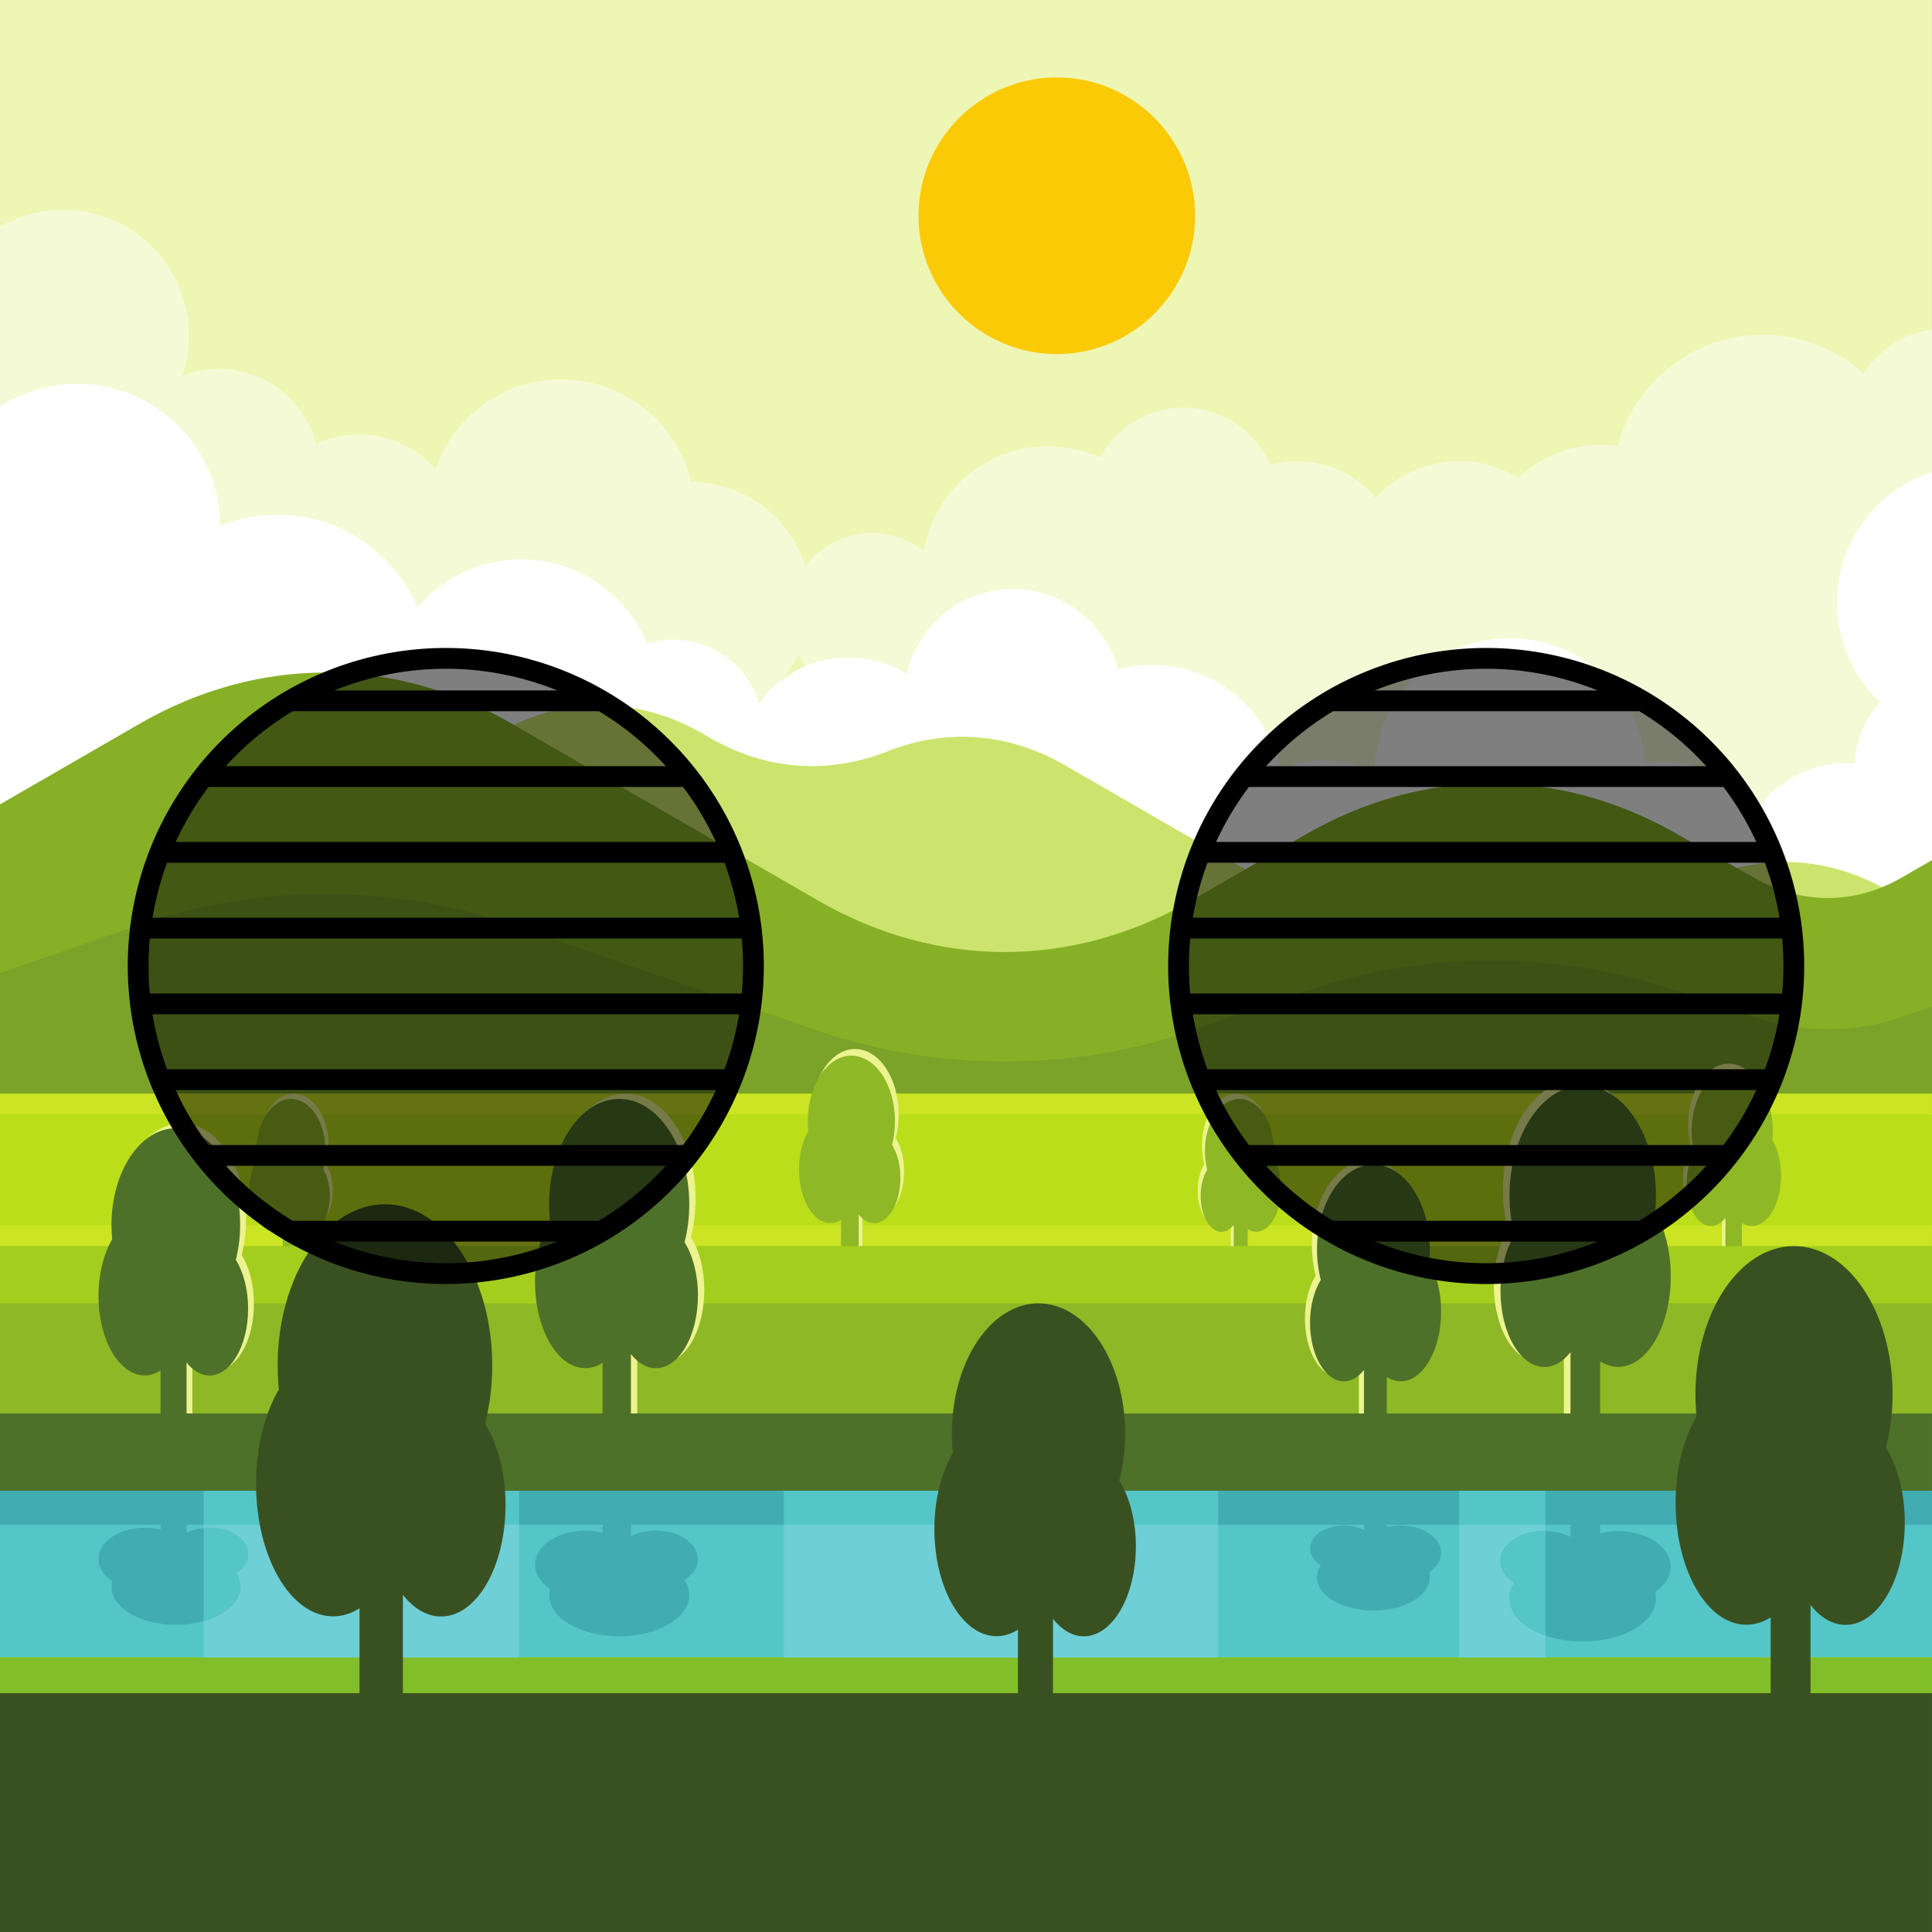 <?xml version="1.0" encoding="UTF-8" standalone="no"?>
<svg
   xmlns:dc="http://purl.org/dc/elements/1.1/"
   xmlns:cc="http://creativecommons.org/ns#"
   xmlns:rdf="http://www.w3.org/1999/02/22-rdf-syntax-ns#"
   xmlns:svg="http://www.w3.org/2000/svg"
   xmlns="http://www.w3.org/2000/svg"
   xmlns:sodipodi="http://sodipodi.sourceforge.net/DTD/sodipodi-0.dtd"
   xmlns:inkscape="http://www.inkscape.org/namespaces/inkscape"
   sodipodi:docname="polarization_demo.svg"
   inkscape:version="1.0 (4035a4fb49, 2020-05-01)"
   id="svg8"
   version="1.1"
   viewBox="0 0 232.422 232.422"
   height="232.422mm"
   width="232.422mm">
  <rect x="0" y="0" width="232.422" height="232.422" fill="#333333" stroke="none"/>
  <defs
     id="defs2">
    <clipPath
       clipPathUnits="userSpaceOnUse"
       id="clipPath867">
      <path
         d="M 0,660 H 660 V 0 H 0 Z"
         id="path865" />
    </clipPath>
  </defs>
  <sodipodi:namedview
     inkscape:window-maximized="0"
     inkscape:window-y="0"
     inkscape:window-x="0"
     inkscape:window-height="706"
     inkscape:window-width="1366"
     fit-margin-bottom="0"
     fit-margin-right="0"
     fit-margin-left="0"
     fit-margin-top="0"
     showgrid="false"
     inkscape:document-rotation="0"
     inkscape:current-layer="layer1"
     inkscape:document-units="mm"
     inkscape:cy="449.31248"
     inkscape:cx="702.73199"
     inkscape:zoom="0.301813"
     inkscape:pageshadow="2"
     inkscape:pageopacity="0.0"
     borderopacity="1.0"
     bordercolor="#666666"
     pagecolor="#ffffff"
     id="base" />
  <g
     transform="translate(10.377,-31.95)"
     id="layer1"
     inkscape:groupmode="layer"
     inkscape:label="Layer 1">
    <g
       id="g1488">
      <path
         d="M -10.377,264.372 H 222.044 V 31.95 H -10.377 Z"
         style="fill:#eef6b4;fill-opacity:1;fill-rule:evenodd;stroke:none;stroke-width:0.353"
         id="path869" />
      <path
         d="m 222.044,71.609 v 49.44 c -0.864,0.135 -1.75,0.206 -2.653,0.206 -0.515,0 -1.023,-0.024 -1.526,-0.069 -1.107,4.856 -5.452,8.48 -10.643,8.48 -1.704,0 -3.317,-0.391 -4.754,-1.087 -2.556,2.506 -6.057,4.052 -9.919,4.052 -6.085,0 -11.274,-3.835 -13.282,-9.221 -2.23,1.726 -5.027,2.753 -8.065,2.753 -1.775,0 -3.467,-0.351 -5.013,-0.987 -2.19,3.552 -6.115,5.921 -10.595,5.921 -2.722,0 -5.238,-0.875 -7.286,-2.357 -1.277,0.84 -2.804,1.328 -4.447,1.328 -3.575,0 -6.61,-2.315 -7.687,-5.528 -6.26,-0.309 -11.388,-4.923 -12.486,-10.944 -2.321,1.451 -5.063,2.29 -8.002,2.29 -4.869,0 -9.199,-2.302 -11.966,-5.876 -1.532,3.561 -5.073,6.055 -9.196,6.055 -3.848,0 -7.187,-2.172 -8.861,-5.357 -2.35,4.764 -7.256,8.042 -12.927,8.042 -6.145,0 -11.39,-3.848 -13.461,-9.265 -0.69,0.091 -1.394,0.138 -2.109,0.138 -5.677,0 -10.664,-2.953 -13.508,-7.407 -2.06,3.874 -6.137,6.512 -10.83,6.512 -5.696,0 -10.483,-3.884 -11.86,-9.149 -1.538,0.703 -3.249,1.095 -5.051,1.095 -6.721,0 -12.169,-5.448 -12.169,-12.169 0,-0.929 0.105,-1.834 0.302,-2.703 -2.052,1.041 -4.374,1.629 -6.834,1.629 -2.768,0 -5.362,-0.744 -7.594,-2.043 V 59.232 c 2.232,-1.298 4.826,-2.043 7.594,-2.043 8.352,0 15.122,6.771 15.122,15.121 0,1.691 -0.278,3.318 -0.79,4.836 1.356,-0.522 2.829,-0.809 4.369,-0.809 5.628,0 10.362,3.82 11.753,9.009 1.568,-0.728 3.315,-1.135 5.158,-1.135 3.664,0 6.953,1.608 9.199,4.157 2.171,-6.273 8.128,-10.778 15.139,-10.778 7.583,0 13.935,5.271 15.594,12.349 6.461,0.011 11.925,4.275 13.74,10.142 1.825,-2.445 4.74,-4.028 8.024,-4.028 2.365,0 4.537,0.82 6.249,2.192 1.2,-7.152 7.419,-12.602 14.912,-12.602 2.233,0 4.353,0.485 6.261,1.354 1.915,-3.574 5.684,-6.006 10.024,-6.006 4.682,0 8.701,2.831 10.442,6.875 1.035,-0.281 2.124,-0.433 3.248,-0.433 3.804,0 7.204,1.719 9.469,4.423 2.487,-2.718 6.063,-4.423 10.037,-4.423 2.618,0 5.063,0.74 7.138,2.022 2.587,-2.472 6.092,-3.991 9.953,-3.991 0.667,0 1.324,0.046 1.967,0.133 2.079,-7.706 9.115,-13.376 17.478,-13.376 4.667,0 8.921,1.767 12.132,4.667 1.782,-2.82 4.753,-4.814 8.209,-5.279"
         style="fill:#f5fad6;fill-opacity:1;fill-rule:evenodd;stroke:none;stroke-width:0.353"
         id="path871" />
      <path
         d="m 222.044,88.757 v 56.85 c -2.446,2.943 -6.134,4.818 -10.259,4.818 -5.078,0 -9.492,-2.839 -11.743,-7.015 -2.274,3.164 -5.986,5.225 -10.18,5.225 -5.605,0 -10.35,-3.682 -11.95,-8.758 -2.033,0.913 -4.288,1.421 -6.662,1.421 -3.527,0 -6.791,-1.121 -9.458,-3.026 -0.954,6.174 -6.291,10.9 -12.732,10.9 -5.477,0 -10.155,-3.417 -12.02,-8.235 -2.522,1.697 -5.56,2.687 -8.828,2.687 -8.367,0 -15.218,-6.489 -15.797,-14.708 -0.309,0.022 -0.621,0.034 -0.935,0.034 -2.457,0 -4.755,-0.679 -6.717,-1.858 -1.251,6.066 -6.621,10.627 -13.058,10.627 -6.473,0 -11.869,-4.615 -13.078,-10.733 -1.982,2.195 -4.849,3.575 -8.039,3.575 -2.798,0 -5.348,-1.062 -7.27,-2.804 -2.905,2.632 -6.76,4.236 -10.989,4.236 -6.35,0 -11.855,-3.616 -14.571,-8.9 -3.34,4.529 -8.713,7.468 -14.772,7.468 -3.968,0 -7.643,-1.26 -10.644,-3.403 -2.56,4.794 -7.612,8.056 -13.425,8.056 -3.5,0 -6.724,-1.183 -9.294,-3.17 V 80.856 c 2.679,-1.726 5.87,-2.729 9.294,-2.729 9.457,0 17.128,7.642 17.179,17.087 2.128,-0.863 4.454,-1.339 6.891,-1.339 7.572,0 14.072,4.589 16.873,11.137 3.003,-3.526 7.475,-5.764 12.47,-5.764 6.827,0 12.677,4.179 15.135,10.118 0.99,-0.298 2.038,-0.459 3.125,-0.459 4.864,0 8.979,3.208 10.345,7.624 2.425,-3.32 6.347,-5.477 10.772,-5.477 2.576,0 4.982,0.731 7.021,1.997 1.294,-5.852 6.513,-10.229 12.754,-10.229 6.04,0 11.122,4.1 12.617,9.668 1.312,-0.352 2.692,-0.541 4.116,-0.541 7.64,0 14.017,5.411 15.508,12.609 1.627,-0.742 3.435,-1.156 5.341,-1.156 2.129,0 4.138,0.517 5.907,1.432 0.096,-8.912 7.349,-16.106 16.283,-16.106 8.588,0 15.623,6.648 16.241,15.078 0.767,-0.147 1.56,-0.225 2.371,-0.225 4.597,0 8.615,2.477 10.794,6.168 2.386,-3.609 6.478,-5.989 11.128,-5.989 0.334,0 0.665,0.013 0.992,0.037 0.1,-2.841 1.226,-5.421 3.02,-7.381 -3.186,-3.002 -5.175,-7.26 -5.175,-11.983 0,-7.334 4.796,-13.547 11.423,-15.676"
         style="fill:#ffffff;fill-opacity:1;fill-rule:evenodd;stroke:none;stroke-width:0.353"
         id="path873" />
      <path
         d="m 25.581,133.961 23.854,-13.772 c 7.851,-4.533 16.838,-4.533 24.689,0 l 0.931,0.537 c 6.752,3.898 14.184,4.444 21.432,1.574 6.954,-2.753 14.499,-2.191 21.213,1.685 l 37.838,21.846 c 7.851,4.532 16.838,4.532 24.689,0 l 11.756,-6.787 c 7.851,-4.533 16.838,-4.533 24.689,0 l 5.371,3.101 v 43.872 H 85.174 Z"
         style="fill:#cce46d;fill-opacity:1;fill-rule:evenodd;stroke:none;stroke-width:0.353"
         id="path875" />
      <path
         d="m 218.376,137.536 3.669,-2.118 v 43.969 L -10.377,179.262 V 128.716 L 6.408,119.024 c 14.249,-8.227 30.561,-8.227 44.811,0 l 36.866,21.284 c 14.25,8.227 30.561,8.227 44.811,0 l 13.786,-7.959 c 14.159,-8.175 30.341,-8.228 44.554,-0.147 l 9.484,5.393 c 5.632,3.202 12.044,3.181 17.655,-0.059"
         style="fill:#87b027;fill-opacity:1;fill-rule:evenodd;stroke:none;stroke-width:0.353"
         id="path877" />
      <path
         d="m 218.376,154.303 3.669,-1.269 v 26.354 l -232.422,-0.075 v -30.296 L 6.408,143.207 c 14.249,-4.931 30.561,-4.931 44.811,0 l 36.866,12.758 c 14.25,4.931 30.561,4.931 44.811,0 l 13.786,-4.771 c 14.159,-4.9 30.341,-4.932 44.554,-0.088 l 9.484,3.233 c 5.632,1.918 12.044,1.906 17.655,-0.035"
         style="fill:#7ba229;fill-opacity:1;fill-rule:evenodd;stroke:none;stroke-width:0.353"
         id="path879" />
      <path
         d="M -10.377,264.372 H 222.044 V 163.514 H -10.377 Z"
         style="fill:#bbde1a;fill-opacity:1;fill-rule:evenodd;stroke:none;stroke-width:0.353"
         id="path881" />
      <path
         d="M -10.377,166.02 H 222.044 v -2.506 H -10.377 Z"
         style="fill:#cbe424;fill-opacity:1;fill-rule:evenodd;stroke:none;stroke-width:0.353"
         id="path883" />
      <path
         d="M -10.377,181.859 H 222.044 v -2.505 H -10.377 Z"
         style="fill:#cbe424;fill-opacity:1;fill-rule:evenodd;stroke:none;stroke-width:0.353"
         id="path885" />
      <path
         d="M -10.377,201.99 H 222.044 V 186.6 H -10.377 Z"
         style="fill:#8eb825;fill-opacity:1;fill-rule:evenodd;stroke:none;stroke-width:0.353"
         id="path887" />
      <path
         d="M -10.377,231.338 H 222.044 V 204.853 H -10.377 Z"
         style="fill:#54c6c8;fill-opacity:1;fill-rule:evenodd;stroke:none;stroke-width:0.353"
         id="path889" />
      <path
         d="M -10.377,235.634 H 222.044 v -4.295 H -10.377 Z"
         style="fill:#81be29;fill-opacity:1;fill-rule:evenodd;stroke:none;stroke-width:0.353"
         id="path891" />
      <path
         d="m 24.984,163.514 c 2.298,0 4.16,2.8 4.16,6.253 0,0.795 -0.099,1.555 -0.279,2.254 0.489,0.788 0.794,1.912 0.794,3.159 0,2.386 -1.119,4.321 -2.498,4.321 -0.555,0 -1.067,-0.313 -1.481,-0.841 v 4.834 h -1.683 v -4.31 c -0.32,0.202 -0.666,0.312 -1.026,0.312 -1.649,0 -2.986,-2.303 -2.986,-5.143 0,-1.429 0.338,-2.722 0.884,-3.654 -0.03,-0.304 -0.046,-0.616 -0.046,-0.932 0,-3.453 1.863,-6.253 4.16,-6.253"
         style="fill:#ecf390;fill-opacity:1;fill-rule:evenodd;stroke:none;stroke-width:0.353"
         id="path893" />
      <path
         d="m 24.629,164.154 c 2.298,0 4.16,2.798 4.16,6.252 0,0.795 -0.099,1.555 -0.279,2.254 0.489,0.788 0.794,1.912 0.794,3.159 0,2.386 -1.118,4.321 -2.498,4.321 -0.555,0 -1.066,-0.313 -1.481,-0.841 v 4.834 h -1.683 v -4.31 c -0.32,0.201 -0.666,0.311 -1.026,0.311 -1.649,0 -2.986,-2.303 -2.986,-5.144 0,-1.428 0.339,-2.721 0.884,-3.653 -0.03,-0.304 -0.046,-0.615 -0.046,-0.932 0,-3.453 1.862,-6.252 4.16,-6.252"
         style="fill:#8eb825;fill-opacity:1;fill-rule:evenodd;stroke:none;stroke-width:0.353"
         id="path895" />
      <path
         d="m 138.383,163.514 c -2.298,0 -4.16,2.8 -4.16,6.253 0,0.795 0.099,1.555 0.279,2.254 -0.489,0.788 -0.794,1.912 -0.794,3.159 0,2.386 1.118,4.321 2.498,4.321 0.555,0 1.066,-0.313 1.481,-0.841 v 4.834 h 1.683 v -4.31 c 0.32,0.202 0.665,0.312 1.026,0.312 1.649,0 2.986,-2.303 2.986,-5.143 0,-1.429 -0.339,-2.722 -0.885,-3.654 0.03,-0.304 0.046,-0.616 0.046,-0.932 0,-3.453 -1.863,-6.253 -4.16,-6.253"
         style="fill:#ecf390;fill-opacity:1;fill-rule:evenodd;stroke:none;stroke-width:0.353"
         id="path897" />
      <path
         d="m 138.738,164.154 c -2.298,0 -4.161,2.798 -4.161,6.252 0,0.795 0.099,1.555 0.279,2.254 -0.489,0.788 -0.794,1.912 -0.794,3.159 0,2.386 1.118,4.321 2.499,4.321 0.555,0 1.066,-0.313 1.481,-0.841 v 4.834 h 1.683 v -4.31 c 0.32,0.201 0.665,0.311 1.026,0.311 1.648,0 2.985,-2.303 2.985,-5.144 0,-1.428 -0.339,-2.721 -0.884,-3.653 0.03,-0.304 0.045,-0.615 0.045,-0.932 0,-3.453 -1.862,-6.252 -4.16,-6.252"
         style="fill:#8eb825;fill-opacity:1;fill-rule:evenodd;stroke:none;stroke-width:0.353"
         id="path899" />
      <path
         d="m 197.596,159.91 c -2.699,0 -4.887,3.289 -4.887,7.346 0,0.934 0.117,1.827 0.327,2.648 -0.574,0.927 -0.933,2.246 -0.933,3.712 0,2.803 1.314,5.076 2.935,5.076 0.652,0 1.253,-0.367 1.74,-0.988 v 5.679 h 1.978 v -5.063 c 0.376,0.237 0.781,0.366 1.205,0.366 1.938,0 3.508,-2.705 3.508,-6.043 0,-1.679 -0.397,-3.197 -1.039,-4.292 0.036,-0.357 0.054,-0.722 0.054,-1.094 0,-4.057 -2.188,-7.346 -4.888,-7.346"
         style="fill:#ecf390;fill-opacity:1;fill-rule:evenodd;stroke:none;stroke-width:0.353"
         id="path901" />
      <path
         d="m 198.013,160.661 c -2.699,0 -4.888,3.289 -4.888,7.345 0,0.934 0.116,1.827 0.328,2.649 -0.574,0.926 -0.933,2.246 -0.933,3.711 0,2.804 1.314,5.076 2.935,5.076 0.652,0 1.253,-0.368 1.74,-0.988 v 5.679 h 1.978 v -5.063 c 0.375,0.237 0.782,0.367 1.205,0.367 1.937,0 3.507,-2.705 3.507,-6.043 0,-1.679 -0.397,-3.197 -1.038,-4.292 0.036,-0.357 0.054,-0.722 0.054,-1.095 0,-4.056 -2.189,-7.345 -4.887,-7.345"
         style="fill:#8eb825;fill-opacity:1;fill-rule:evenodd;stroke:none;stroke-width:0.353"
         id="path903" />
      <path
         d="m 92.495,158.145 c 2.895,0 5.243,3.528 5.243,7.88 0,1.002 -0.125,1.96 -0.351,2.841 0.616,0.994 1.002,2.41 1.002,3.982 0,3.007 -1.41,5.445 -3.149,5.445 -0.699,0 -1.345,-0.394 -1.867,-1.06 v 6.092 h -2.122 v -5.432 c -0.403,0.255 -0.839,0.393 -1.293,0.393 -2.078,0 -3.763,-2.902 -3.763,-6.483 0,-1.8 0.426,-3.43 1.114,-4.604 -0.038,-0.383 -0.058,-0.775 -0.058,-1.174 0,-4.353 2.348,-7.88 5.244,-7.88"
         style="fill:#ecf390;fill-opacity:1;fill-rule:evenodd;stroke:none;stroke-width:0.353"
         id="path905" />
      <path
         d="m 92.048,158.95 c 2.895,0 5.243,3.528 5.243,7.881 0,1.002 -0.125,1.959 -0.351,2.841 0.616,0.994 1.001,2.41 1.001,3.982 0,3.008 -1.41,5.446 -3.149,5.446 -0.699,0 -1.344,-0.394 -1.866,-1.06 v 6.092 h -2.122 v -5.432 c -0.403,0.254 -0.839,0.392 -1.293,0.392 -2.078,0 -3.763,-2.902 -3.763,-6.482 0,-1.801 0.426,-3.43 1.114,-4.605 -0.038,-0.383 -0.058,-0.775 -0.058,-1.174 0,-4.352 2.347,-7.881 5.244,-7.881"
         style="fill:#8eb825;fill-opacity:1;fill-rule:evenodd;stroke:none;stroke-width:0.353"
         id="path907" />
      <path
         d="M -10.377,264.372 H 222.044 V 235.634 H -10.377 Z"
         style="fill:#395121;fill-opacity:1;fill-rule:evenodd;stroke:none;stroke-width:0.353"
         id="path909" />
      <path
         d="M -10.377,188.747 H 222.044 v -6.887 H -10.377 Z"
         style="fill:#a4ce1d;fill-opacity:1;fill-rule:evenodd;stroke:none;stroke-width:0.353"
         id="path911" />
      <path
         d="m 11.474,167.095 c 4.275,0 7.74,5.208 7.74,11.632 0,1.479 -0.184,2.893 -0.519,4.194 0.909,1.468 1.478,3.558 1.478,5.878 0,4.439 -2.081,8.038 -4.649,8.038 -1.032,0 -1.984,-0.581 -2.755,-1.564 v 8.992 H 9.637 v -8.018 c -0.595,0.375 -1.238,0.58 -1.908,0.58 -3.068,0 -5.555,-4.284 -5.555,-9.569 0,-2.659 0.629,-5.064 1.645,-6.798 -0.056,-0.566 -0.086,-1.145 -0.086,-1.734 0,-6.424 3.465,-11.632 7.74,-11.632"
         style="fill:#ecf390;fill-opacity:1;fill-rule:evenodd;stroke:none;stroke-width:0.353"
         id="path913" />
      <path
         d="m 10.773,167.683 c 4.275,0 7.74,5.207 7.74,11.632 0,1.478 -0.184,2.893 -0.519,4.193 0.909,1.467 1.478,3.558 1.478,5.878 0,4.439 -2.081,8.038 -4.649,8.038 -1.032,0 -1.984,-0.581 -2.756,-1.565 v 8.993 H 8.937 v -8.019 c -0.595,0.375 -1.238,0.58 -1.909,0.58 -3.067,0 -5.554,-4.284 -5.554,-9.569 0,-2.658 0.629,-5.063 1.645,-6.797 -0.056,-0.566 -0.085,-1.145 -0.085,-1.734 0,-6.425 3.465,-11.632 7.74,-11.632"
         style="fill:#4e7129;fill-opacity:1;fill-rule:evenodd;stroke:none;stroke-width:0.353"
         id="path915" />
      <path
         d="m 179.236,161.878 c -4.866,0 -8.809,5.928 -8.809,13.239 0,1.683 0.209,3.293 0.59,4.773 -1.035,1.67 -1.683,4.049 -1.683,6.69 0,5.052 2.369,9.148 5.291,9.148 1.174,0 2.259,-0.662 3.137,-1.78 v 10.235 h 3.564 v -9.126 c 0.677,0.426 1.408,0.66 2.172,0.66 3.491,0 6.322,-4.876 6.322,-10.891 0,-3.026 -0.717,-5.763 -1.872,-7.736 0.064,-0.644 0.097,-1.303 0.097,-1.974 0,-7.311 -3.944,-13.239 -8.809,-13.239"
         style="fill:#ecf390;fill-opacity:1;fill-rule:evenodd;stroke:none;stroke-width:0.353"
         id="path917" />
      <path
         d="m 180.033,162.547 c -4.866,0 -8.809,5.928 -8.809,13.239 0,1.683 0.209,3.292 0.59,4.773 -1.034,1.67 -1.682,4.049 -1.682,6.69 0,5.053 2.369,9.149 5.291,9.149 1.174,0 2.258,-0.662 3.136,-1.78 v 10.235 h 3.565 v -9.126 c 0.677,0.427 1.408,0.659 2.171,0.659 3.492,0 6.322,-4.876 6.322,-10.891 0,-3.026 -0.717,-5.763 -1.873,-7.736 0.064,-0.643 0.098,-1.302 0.098,-1.973 0,-7.311 -3.944,-13.239 -8.809,-13.239"
         style="fill:#4e7129;fill-opacity:1;fill-rule:evenodd;stroke:none;stroke-width:0.353"
         id="path919" />
      <path
         d="m 154.232,171.542 c -3.746,0 -6.784,4.565 -6.784,10.195 0,1.296 0.162,2.535 0.454,3.676 -0.797,1.286 -1.296,3.118 -1.296,5.152 0,3.891 1.824,7.045 4.075,7.045 0.904,0 1.74,-0.509 2.415,-1.371 v 7.882 h 2.745 v -7.028 c 0.522,0.328 1.085,0.508 1.673,0.508 2.689,0 4.868,-3.755 4.868,-8.387 0,-2.33 -0.552,-4.438 -1.442,-5.958 0.05,-0.496 0.075,-1.003 0.075,-1.519 0,-5.63 -3.037,-10.195 -6.784,-10.195"
         style="fill:#ecf390;fill-opacity:1;fill-rule:evenodd;stroke:none;stroke-width:0.353"
         id="path921" />
      <path
         d="m 154.846,172.057 c -3.747,0 -6.784,4.565 -6.784,10.196 0,1.296 0.162,2.536 0.455,3.676 -0.798,1.286 -1.296,3.118 -1.296,5.152 0,3.891 1.824,7.046 4.074,7.046 0.905,0 1.74,-0.51 2.415,-1.372 v 7.882 h 2.745 v -7.028 c 0.521,0.328 1.084,0.508 1.673,0.508 2.689,0 4.868,-3.755 4.868,-8.387 0,-2.33 -0.552,-4.439 -1.442,-5.958 0.049,-0.496 0.075,-1.003 0.075,-1.519 0,-5.631 -3.037,-10.196 -6.784,-10.196"
         style="fill:#4e7129;fill-opacity:1;fill-rule:evenodd;stroke:none;stroke-width:0.353"
         id="path923" />
      <path
         d="m 64.876,163.514 c 4.656,0 8.43,5.672 8.43,12.669 0,1.61 -0.2,3.151 -0.565,4.567 0.99,1.598 1.61,3.875 1.61,6.402 0,4.835 -2.267,8.755 -5.063,8.755 -1.124,0 -2.161,-0.633 -3.001,-1.704 v 9.795 h -3.411 v -8.733 c -0.648,0.409 -1.348,0.631 -2.078,0.631 -3.342,0 -6.05,-4.666 -6.05,-10.421 0,-2.895 0.685,-5.515 1.791,-7.403 -0.061,-0.616 -0.093,-1.246 -0.093,-1.888 0,-6.997 3.774,-12.669 8.429,-12.669"
         style="fill:#ecf390;fill-opacity:1;fill-rule:evenodd;stroke:none;stroke-width:0.353"
         id="path925" />
      <path
         d="m 64.114,164.154 c 4.656,0 8.429,5.672 8.429,12.669 0,1.61 -0.2,3.15 -0.565,4.567 0.99,1.598 1.61,3.875 1.61,6.402 0,4.835 -2.267,8.754 -5.063,8.754 -1.123,0 -2.161,-0.633 -3.001,-1.704 v 9.795 h -3.411 v -8.733 c -0.648,0.408 -1.348,0.631 -2.078,0.631 -3.341,0 -6.049,-4.666 -6.049,-10.421 0,-2.895 0.685,-5.515 1.792,-7.404 -0.061,-0.616 -0.093,-1.246 -0.093,-1.888 0,-6.996 3.774,-12.669 8.429,-12.669"
         style="fill:#4e7129;fill-opacity:1;fill-rule:evenodd;stroke:none;stroke-width:0.353"
         id="path927" />
      <path
         d="m 83.921,211.296 h 52.255 v 20.042 H 83.921 Z m 81.246,0 h 10.379 v 20.042 H 165.167 Z m -151.039,0 h 37.939 v 20.042 h -37.939 z"
         style="fill:#6ecfd6;fill-opacity:1;fill-rule:evenodd;stroke:none;stroke-width:0.353"
         id="path929" />
      <path
         d="M -10.377,211.296 H 222.044 v -9.306 H -10.377 Z"
         style="fill:#4e7129;fill-opacity:1;fill-rule:evenodd;stroke:none;stroke-width:0.353"
         id="path931" />
      <path
         d="M -10.377,211.296 H 222.044 v 4.09 h -39.921 v 1.015 c 0.677,-0.167 1.408,-0.259 2.171,-0.259 3.492,0 6.322,1.916 6.322,4.278 0,1.189 -0.717,2.263 -1.873,3.038 0.064,0.253 0.098,0.512 0.098,0.775 0,2.872 -3.944,5.201 -8.809,5.201 -4.866,0 -8.809,-2.329 -8.809,-5.201 0,-0.661 0.209,-1.293 0.59,-1.874 -1.034,-0.656 -1.682,-1.591 -1.682,-2.628 0,-1.985 2.369,-3.594 5.291,-3.594 1.174,0 2.258,0.26 3.136,0.7 V 215.386 h -22.103 v 0.277 c 0.521,-0.13 1.084,-0.2 1.673,-0.2 2.689,0 4.868,1.475 4.868,3.295 0,0.915 -0.552,1.743 -1.442,2.34 0.049,0.195 0.075,0.394 0.075,0.597 0,2.212 -3.037,4.005 -6.784,4.005 -3.747,0 -6.784,-1.793 -6.784,-4.005 0,-0.509 0.162,-0.996 0.455,-1.444 -0.798,-0.505 -1.296,-1.225 -1.296,-2.024 0,-1.529 1.824,-2.768 4.074,-2.768 0.905,0 1.74,0.2 2.415,0.539 V 215.386 H 65.524 v 1.363 c 0.84,-0.421 1.878,-0.67 3.001,-0.67 2.796,0 5.063,1.54 5.063,3.439 0,0.993 -0.62,1.887 -1.61,2.515 0.364,0.556 0.565,1.161 0.565,1.794 0,2.748 -3.774,4.976 -8.429,4.976 -4.656,0 -8.429,-2.228 -8.429,-4.976 0,-0.252 0.032,-0.499 0.093,-0.742 -1.106,-0.742 -1.792,-1.77 -1.792,-2.908 0,-2.261 2.709,-4.093 6.049,-4.093 0.73,0 1.43,0.087 2.078,0.248 V 215.386 H 12.068 v 0.963 c 0.771,-0.386 1.724,-0.615 2.756,-0.615 2.568,0 4.649,1.414 4.649,3.157 0,0.912 -0.569,1.732 -1.478,2.309 0.335,0.511 0.519,1.066 0.519,1.647 0,2.523 -3.465,4.57 -7.74,4.57 -4.275,0 -7.74,-2.046 -7.74,-4.57 0,-0.231 0.029,-0.459 0.085,-0.681 -1.016,-0.682 -1.645,-1.626 -1.645,-2.67 0,-2.076 2.487,-3.759 5.554,-3.759 0.671,0 1.313,0.081 1.909,0.228 V 215.386 H -10.377 Z"
         style="fill:#41adb3;fill-opacity:1;fill-rule:evenodd;stroke:none;stroke-width:0.353"
         id="path933" />
      <path
         d="m 14.128,215.77 c 0.227,-0.023 0.46,-0.036 0.696,-0.036 2.568,0 4.649,1.414 4.649,3.157 0,0.912 -0.569,1.732 -1.478,2.309 0.335,0.511 0.519,1.066 0.519,1.647 0,1.814 -1.791,3.381 -4.386,4.119 z m 161.418,12.939 c -2.587,-0.906 -4.322,-2.571 -4.322,-4.476 0,-0.661 0.209,-1.293 0.59,-1.874 -1.034,-0.656 -1.682,-1.591 -1.682,-2.628 0,-1.985 2.369,-3.594 5.291,-3.594 l 0.123,0.001 z M 165.167,211.296 h 10.379 v 4.09 H 165.167 Z m -81.246,0 h 52.255 v 4.09 H 83.921 Z m -69.793,0 h 37.939 v 4.09 h -37.939 z"
         style="fill:#54c6c8;fill-opacity:1;fill-rule:evenodd;stroke:none;stroke-width:0.353"
         id="path935" />
      <path
         d="m 35.934,176.823 c 7.128,0 12.906,8.684 12.906,19.396 0,2.466 -0.307,4.824 -0.865,6.993 1.516,2.446 2.465,5.932 2.465,9.801 0,7.402 -3.471,13.403 -7.751,13.403 -1.72,0 -3.309,-0.969 -4.595,-2.609 v 14.996 h -5.223 v -13.37 c -0.992,0.625 -2.064,0.966 -3.182,0.966 -5.116,0 -9.262,-7.143 -9.262,-15.956 0,-4.433 1.05,-8.443 2.743,-11.334 -0.094,-0.943 -0.143,-1.909 -0.143,-2.891 0,-10.712 5.778,-19.396 12.906,-19.396"
         style="fill:#395121;fill-opacity:1;fill-rule:evenodd;stroke:none;stroke-width:0.353"
         id="path937" />
      <path
         d="m 114.556,188.746 c 5.756,0 10.423,7.014 10.423,15.665 0,1.991 -0.248,3.896 -0.699,5.648 1.225,1.976 1.991,4.791 1.991,7.916 0,5.978 -2.803,10.825 -6.26,10.825 -1.389,0 -2.672,-0.783 -3.711,-2.107 v 12.111 h -4.217 v -10.799 c -0.802,0.505 -1.667,0.781 -2.57,0.781 -4.131,0 -7.48,-5.77 -7.48,-12.887 0,-3.58 0.847,-6.818 2.215,-9.154 -0.076,-0.761 -0.115,-1.541 -0.115,-2.335 0,-8.651 4.667,-15.665 10.424,-15.665"
         style="fill:#395121;fill-opacity:1;fill-rule:evenodd;stroke:none;stroke-width:0.353"
         id="path939" />
      <path
         d="m 205.446,181.859 c 6.549,0 11.858,7.978 11.858,17.82 0,2.266 -0.282,4.432 -0.795,6.425 1.393,2.248 2.264,5.45 2.264,9.005 0,6.801 -3.188,12.314 -7.121,12.314 -1.58,0 -3.04,-0.891 -4.221,-2.397 v 13.777 h -4.797 v -12.284 c -0.912,0.574 -1.896,0.888 -2.924,0.888 -4.7,0 -8.509,-6.563 -8.509,-14.659 0,-4.072 0.964,-7.757 2.52,-10.413 -0.086,-0.867 -0.131,-1.753 -0.131,-2.656 0,-9.842 5.309,-17.82 11.857,-17.82"
         style="fill:#395121;fill-opacity:1;fill-rule:evenodd;stroke:none;stroke-width:0.353"
         id="path941" />
      <path
         d="m 116.759,74.547 c 9.167,0 16.643,-7.476 16.643,-16.643 0,-9.167 -7.476,-16.643 -16.643,-16.643 -9.167,0 -16.643,7.476 -16.643,16.643 0,9.166 7.476,16.643 16.643,16.643"
         style="fill:#fbca07;fill-opacity:1;fill-rule:evenodd;stroke:none;stroke-width:0.353"
         id="path943" />
    </g>
    <g
       transform="translate(-251.211,2.55)"
       id="g1512">
      <g
         id="g1426"
         transform="translate(-54.522,5.256)">
        <path
           id="path1357"
           style="fill:#000000;fill-opacity:0.5;stroke:#000000;stroke-width:2.5;stroke-miterlimit:4;stroke-dasharray:none"
           d="M 385.995,140.355 A 37.009,37.009 0 0 1 348.986,177.364 37.009,37.009 0 0 1 311.978,140.355 37.009,37.009 0 0 1 348.986,103.346 37.009,37.009 0 0 1 385.995,140.355" />
        <g
           transform="translate(0,64.66)"
           id="g1414">
          <path
             id="path1403"
             style="fill:none;stroke:#000000;stroke-width:2.5;stroke-linecap:butt;stroke-linejoin:miter;stroke-miterlimit:4;stroke-dasharray:none;stroke-opacity:1"
             d="M 314.596,89.368 H 383.377" />
          <path
             id="path1397"
             style="fill:none;stroke:#000000;stroke-width:2.5;stroke-linecap:butt;stroke-linejoin:miter;stroke-miterlimit:4;stroke-dasharray:none;stroke-opacity:1"
             d="M 330.229,107.598 H 367.744" />
          <path
             id="path1391"
             style="fill:none;stroke:#000000;stroke-width:2.5;stroke-linecap:butt;stroke-linejoin:miter;stroke-miterlimit:4;stroke-dasharray:none;stroke-opacity:1"
             d="m 330.229,43.793 h 37.516" />
          <path
             id="path1385"
             style="fill:none;stroke:#000000;stroke-width:2.5;stroke-linecap:butt;stroke-linejoin:miter;stroke-miterlimit:4;stroke-dasharray:none;stroke-opacity:1"
             d="m 312.259,71.138 h 73.454" />
          <path
             id="path1379"
             style="fill:none;stroke:#000000;stroke-width:2.5;stroke-linecap:butt;stroke-linejoin:miter;stroke-miterlimit:4;stroke-dasharray:none;stroke-opacity:1"
             d="m 314.596,62.023 h 68.782" />
          <path
             id="path1373"
             style="fill:none;stroke:#000000;stroke-width:2.5;stroke-linecap:butt;stroke-linejoin:miter;stroke-miterlimit:4;stroke-dasharray:none;stroke-opacity:1"
             d="m 312.259,80.253 h 73.454" />
          <path
             id="path1367"
             style="fill:none;stroke:#000000;stroke-width:2.5;stroke-linecap:butt;stroke-linejoin:miter;stroke-miterlimit:4;stroke-dasharray:none;stroke-opacity:1"
             d="M 319.825,52.908 H 378.148" />
          <path
             id="path1361"
             style="fill:none;stroke:#000000;stroke-width:2.5;stroke-linecap:butt;stroke-linejoin:miter;stroke-miterlimit:4;stroke-dasharray:none;stroke-opacity:1"
             d="M 319.825,98.483 H 378.148" />
        </g>
      </g>
      <g
         id="g1448"
         transform="translate(70.637,5.256)">
        <path
           d="M 385.995,140.355 A 37.009,37.009 0 0 1 348.986,177.364 37.009,37.009 0 0 1 311.978,140.355 37.009,37.009 0 0 1 348.986,103.346 37.009,37.009 0 0 1 385.995,140.355"
           style="fill:#000000;fill-opacity:0.5;stroke:#000000;stroke-width:2.5;stroke-miterlimit:4;stroke-dasharray:none"
           id="path1428" />
        <g
           id="g1446"
           transform="translate(0,64.66)">
          <path
             d="M 314.596,89.368 H 383.377"
             style="fill:none;stroke:#000000;stroke-width:2.5;stroke-linecap:butt;stroke-linejoin:miter;stroke-miterlimit:4;stroke-dasharray:none;stroke-opacity:1"
             id="path1430" />
          <path
             d="M 330.229,107.598 H 367.744"
             style="fill:none;stroke:#000000;stroke-width:2.5;stroke-linecap:butt;stroke-linejoin:miter;stroke-miterlimit:4;stroke-dasharray:none;stroke-opacity:1"
             id="path1432" />
          <path
             d="m 330.229,43.793 h 37.516"
             style="fill:none;stroke:#000000;stroke-width:2.5;stroke-linecap:butt;stroke-linejoin:miter;stroke-miterlimit:4;stroke-dasharray:none;stroke-opacity:1"
             id="path1434" />
          <path
             d="m 312.259,71.138 h 73.454"
             style="fill:none;stroke:#000000;stroke-width:2.5;stroke-linecap:butt;stroke-linejoin:miter;stroke-miterlimit:4;stroke-dasharray:none;stroke-opacity:1"
             id="path1436" />
          <path
             d="m 314.596,62.023 h 68.782"
             style="fill:none;stroke:#000000;stroke-width:2.5;stroke-linecap:butt;stroke-linejoin:miter;stroke-miterlimit:4;stroke-dasharray:none;stroke-opacity:1"
             id="path1438" />
          <path
             d="m 312.259,80.253 h 73.454"
             style="fill:none;stroke:#000000;stroke-width:2.5;stroke-linecap:butt;stroke-linejoin:miter;stroke-miterlimit:4;stroke-dasharray:none;stroke-opacity:1"
             id="path1440" />
          <path
             d="M 319.825,52.908 H 378.148"
             style="fill:none;stroke:#000000;stroke-width:2.5;stroke-linecap:butt;stroke-linejoin:miter;stroke-miterlimit:4;stroke-dasharray:none;stroke-opacity:1"
             id="path1442" />
          <path
             d="M 319.825,98.483 H 378.148"
             style="fill:none;stroke:#000000;stroke-width:2.5;stroke-linecap:butt;stroke-linejoin:miter;stroke-miterlimit:4;stroke-dasharray:none;stroke-opacity:1"
             id="path1444" />
        </g>
      </g>
    </g>
  </g>
</svg>
